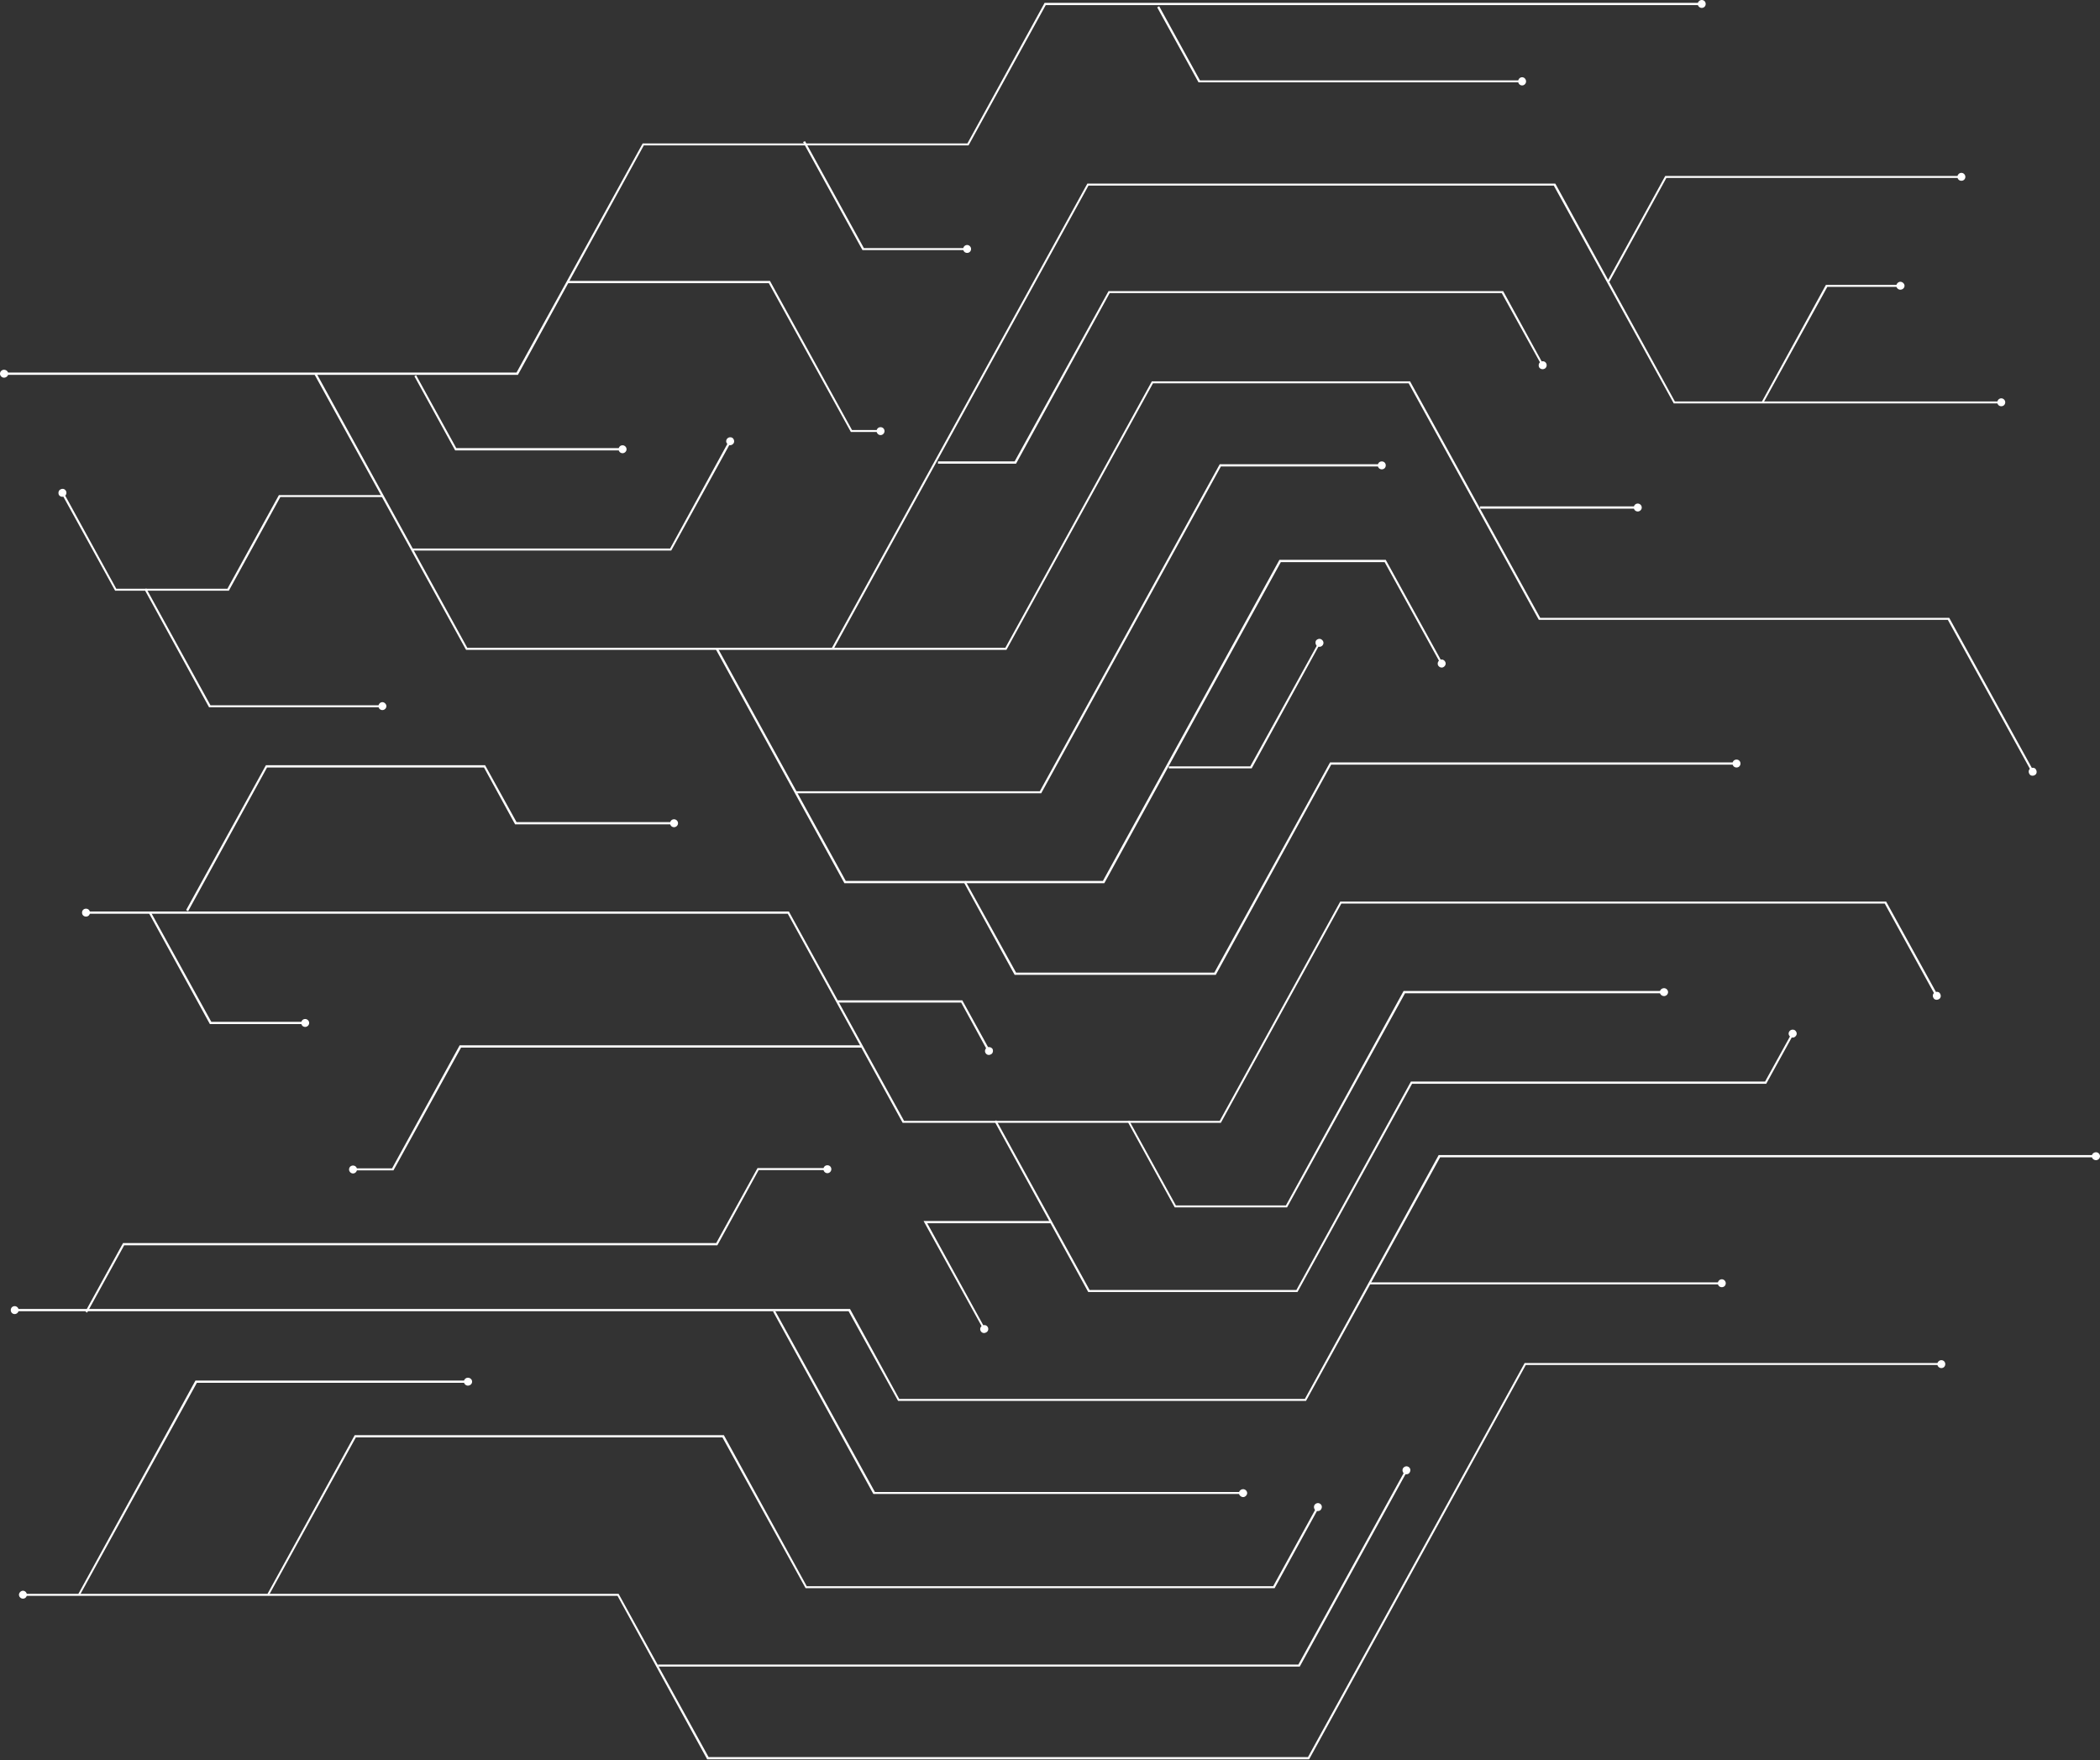 <svg width="500" height="419" viewBox="0 0 500 419" fill="none" xmlns="http://www.w3.org/2000/svg">
<rect x="0" y="0" width="500" height="419" fill="#333333" stroke="none"/>
<path d="M123.316 89.238H0.943V88.699H122.98L153.017 34.146H230.334L248.72 0.674H405.24V1.212H248.99L230.603 34.617H153.287L123.316 89.238Z" fill="white"/>
<path d="M0.943 89.911C0.471 89.911 0 89.507 0 88.968C0 88.43 0.471 88.025 0.943 88.025C1.482 88.025 1.953 88.43 1.953 88.968C1.953 89.507 1.482 89.911 0.943 89.911Z" fill="white"/>
<path d="M405.172 1.886C405.711 1.886 406.115 1.482 406.115 0.943C406.115 0.404 405.711 0 405.172 0C404.701 0 404.229 0.404 404.229 0.943C404.229 1.482 404.701 1.886 405.172 1.886Z" fill="white"/>
<path d="M483.769 183.863L463.766 147.562H366.379L366.312 147.427L335.399 91.258H274.515L239.628 154.701H110.991L110.924 154.634L74.892 89.17L75.364 88.901L111.261 154.23H239.359L274.246 90.787H335.735L335.803 90.921L366.716 147.091H464.103L484.24 183.661L483.769 183.863Z" fill="white"/>
<path d="M483.163 184.2C483.365 184.671 483.971 184.806 484.442 184.537C484.914 184.335 485.048 183.728 484.779 183.257C484.577 182.786 483.971 182.651 483.499 182.92C483.028 183.122 482.893 183.728 483.163 184.2Z" fill="white"/>
<path d="M198.41 154.634L198.006 154.364L258.89 43.709H370.285L370.353 43.777L398.774 95.568H476.562V96.04H398.505L398.437 95.905L369.949 44.181H259.159L198.41 154.634Z" fill="white"/>
<path d="M476.495 96.713C477.034 96.713 477.438 96.309 477.438 95.77C477.438 95.299 477.034 94.827 476.495 94.827C475.956 94.827 475.552 95.299 475.552 95.77C475.552 96.309 475.956 96.713 476.495 96.713Z" fill="white"/>
<path d="M209.658 102.842H202.586L183.055 67.417H135.035V66.878H183.324L202.856 102.371H209.658V102.842Z" fill="white"/>
<path d="M209.658 103.583C210.197 103.583 210.601 103.112 210.601 102.64C210.601 102.101 210.197 101.697 209.658 101.697C209.119 101.697 208.715 102.101 208.715 102.64C208.715 103.112 209.119 103.583 209.658 103.583Z" fill="white"/>
<path d="M159.82 131.061H98.128V130.59H159.55L173.626 104.863L174.098 105.132L159.82 131.061Z" fill="white"/>
<path d="M174.704 105.469C174.906 105.065 174.771 104.458 174.3 104.189C173.828 103.987 173.289 104.122 173.02 104.593C172.751 105.065 172.953 105.603 173.424 105.873C173.828 106.142 174.434 105.94 174.704 105.469Z" fill="white"/>
<path d="M311.692 418.844H168.373L168.306 418.71L147.023 379.917H5.456V379.445H147.293L147.36 379.58L168.71 418.306H311.423L363.012 324.488H462.285V324.96H363.282L311.692 418.844Z" fill="white"/>
<path d="M5.456 380.59C4.984 380.59 4.513 380.186 4.513 379.647C4.513 379.176 4.984 378.704 5.456 378.704C5.994 378.704 6.398 379.176 6.398 379.647C6.398 380.186 5.994 380.59 5.456 380.59Z" fill="white"/>
<path d="M462.217 325.7C462.756 325.7 463.16 325.296 463.16 324.758C463.16 324.219 462.756 323.815 462.217 323.815C461.746 323.815 461.274 324.219 461.274 324.758C461.274 325.296 461.746 325.7 462.217 325.7Z" fill="white"/>
<path d="M63.982 379.849L63.578 379.647L84.456 341.662H172.347L192.08 377.627H303.139L313.578 358.634L314.049 358.836L303.475 378.098H191.81L172.01 342.201H84.725L63.982 379.849Z" fill="white"/>
<path d="M314.588 359.24C314.857 358.769 314.722 358.23 314.251 357.961C313.78 357.691 313.241 357.893 312.971 358.297C312.702 358.769 312.904 359.375 313.308 359.644C313.779 359.846 314.386 359.712 314.588 359.24Z" fill="white"/>
<path d="M309.47 396.754H156.654V396.282H309.133L334.658 349.879L335.13 350.081L309.47 396.754Z" fill="white"/>
<path d="M335.668 350.485C335.938 350.014 335.803 349.475 335.331 349.205C334.86 348.936 334.321 349.138 334.052 349.542C333.782 350.014 333.985 350.62 334.389 350.889C334.86 351.091 335.466 350.957 335.668 350.485Z" fill="white"/>
<path d="M310.951 333.513H213.834L202.048 312.164H3.435V311.625H202.384L214.103 333.042H310.682L342.538 274.987H499.057V275.526H342.875L310.951 333.513Z" fill="white"/>
<path d="M3.502 312.837C2.964 312.837 2.56 312.433 2.56 311.894C2.56 311.356 2.964 310.951 3.502 310.951C3.974 310.951 4.445 311.356 4.445 311.894C4.445 312.433 3.974 312.837 3.502 312.837Z" fill="white"/>
<path d="M499.058 276.199C499.529 276.199 500.001 275.795 500.001 275.256C500.001 274.718 499.529 274.313 499.058 274.313C498.519 274.313 498.047 274.718 498.047 275.256C498.047 275.795 498.519 276.199 499.058 276.199Z" fill="white"/>
<path d="M410.022 305.765H326.104V305.294H410.022V305.765Z" fill="white"/>
<path d="M409.955 306.439C410.493 306.439 410.897 306.034 410.897 305.496C410.897 305.024 410.493 304.553 409.955 304.553C409.416 304.553 409.012 305.024 409.012 305.496C409.012 306.034 409.416 306.439 409.955 306.439Z" fill="white"/>
<path d="M290.679 267.309H214.911L214.844 267.174L187.567 217.538H20.474V216.999H187.837L187.904 217.134L215.248 266.837H290.409L319.1 214.642H449.084L461.409 237.002L460.937 237.271L448.747 215.113H319.37L290.679 267.309Z" fill="white"/>
<path d="M20.474 218.211C19.935 218.211 19.531 217.807 19.531 217.268C19.531 216.73 19.935 216.325 20.474 216.325C21.013 216.325 21.417 216.73 21.417 217.268C21.417 217.807 21.013 218.211 20.474 218.211Z" fill="white"/>
<path d="M460.331 237.54C460.533 238.012 461.139 238.147 461.611 237.877C462.082 237.675 462.217 237.069 461.948 236.598C461.745 236.126 461.139 235.991 460.668 236.261C460.196 236.53 460.062 237.069 460.331 237.54Z" fill="white"/>
<path d="M93.683 278.624H83.984V278.152H93.346L109.442 248.855H205.213V249.394H109.779L93.683 278.624Z" fill="white"/>
<path d="M84.052 277.479C83.513 277.479 83.109 277.883 83.109 278.421C83.109 278.893 83.513 279.364 84.052 279.364C84.591 279.364 84.995 278.893 84.995 278.421C84.995 277.883 84.591 277.479 84.052 277.479Z" fill="white"/>
<path d="M308.93 307.583H259.092L259.025 307.449L236.799 266.972L237.203 266.702L259.429 307.112H308.661L335.937 257.476H420.258L426.657 245.892L427.061 246.161L420.528 258.014H336.207L308.93 307.583Z" fill="white"/>
<path d="M427.667 246.498C427.936 246.094 427.734 245.488 427.263 245.218C426.791 245.016 426.252 245.151 425.983 245.622C425.714 246.094 425.916 246.633 426.387 246.902C426.859 247.171 427.397 246.969 427.667 246.498Z" fill="white"/>
<path d="M262.931 210.264H201.037L200.97 210.13L170.46 154.634L170.932 154.364L201.374 209.725H262.594L304.62 133.284H329.943L343.48 157.867L343.076 158.136L329.674 133.823H304.957L262.931 210.264Z" fill="white"/>
<path d="M342.403 158.405C342.672 158.877 343.278 159.079 343.683 158.81C344.154 158.54 344.356 158.001 344.087 157.53C343.817 157.058 343.278 156.856 342.807 157.126C342.336 157.395 342.201 158.001 342.403 158.405Z" fill="white"/>
<path d="M289.467 232.085H241.581L229.458 209.995L229.863 209.725L241.918 231.546H289.13L316.676 181.506H413.524V182.045H316.945L289.467 232.085Z" fill="white"/>
<path d="M413.456 182.718C413.995 182.718 414.399 182.314 414.399 181.775C414.399 181.236 413.995 180.832 413.456 180.832C412.917 180.832 412.513 181.236 412.513 181.775C412.513 182.314 412.917 182.718 413.456 182.718Z" fill="white"/>
<path d="M54.485 140.625H27.411L14.615 117.39L15.086 117.188L27.68 140.154H54.149L66.406 117.861H91.123V118.333H66.743L54.485 140.625Z" fill="white"/>
<path d="M15.693 116.851C15.423 116.379 14.884 116.245 14.413 116.514C13.941 116.716 13.807 117.322 14.009 117.794C14.278 118.265 14.884 118.4 15.356 118.13C15.76 117.928 15.962 117.322 15.693 116.851Z" fill="white"/>
<path d="M72.67 243.804H49.973L35.358 217.201L35.83 216.999L50.31 243.265H72.67V243.804Z" fill="white"/>
<path d="M72.67 244.477C73.141 244.477 73.613 244.073 73.613 243.534C73.613 242.995 73.141 242.591 72.67 242.591C72.131 242.591 71.727 242.995 71.727 243.534C71.727 244.073 72.131 244.477 72.67 244.477Z" fill="white"/>
<path d="M20.744 312.5L20.339 312.23L29.297 295.932H170.528L180.361 278.084H197.063V278.556H180.63L170.797 296.471H29.566L20.744 312.5Z" fill="white"/>
<path d="M196.996 279.297C197.535 279.297 197.939 278.825 197.939 278.354C197.939 277.815 197.535 277.411 196.996 277.411C196.457 277.411 196.053 277.815 196.053 278.354C196.053 278.825 196.457 279.297 196.996 279.297Z" fill="white"/>
<path d="M44.787 216.931L44.316 216.662L63.308 182.179H115.504L122.98 195.716H160.493V196.255H122.643L115.235 182.718H63.578L44.787 216.931Z" fill="white"/>
<path d="M160.493 196.929C160.965 196.929 161.436 196.525 161.436 195.986C161.436 195.447 160.965 195.043 160.493 195.043C159.954 195.043 159.55 195.447 159.55 195.986C159.55 196.525 159.954 196.929 160.493 196.929Z" fill="white"/>
<path d="M235.251 250.404L228.852 238.686H199.354V238.147H229.122L235.722 250.135L235.251 250.404Z" fill="white"/>
<path d="M234.644 250.674C234.914 251.145 235.452 251.28 235.924 251.011C236.395 250.808 236.53 250.202 236.328 249.731C236.058 249.327 235.452 249.125 234.981 249.394C234.577 249.664 234.375 250.202 234.644 250.674Z" fill="white"/>
<path d="M247.912 188.847H189.587V188.376H247.575L290.409 110.52H329.067V111.059H290.678L247.912 188.847Z" fill="white"/>
<path d="M329 111.732C329.539 111.732 329.943 111.328 329.943 110.79C329.943 110.251 329.539 109.847 329 109.847C328.461 109.847 328.057 110.251 328.057 110.79C328.057 111.328 328.461 111.732 329 111.732Z" fill="white"/>
<path d="M389.952 121.094H352.371V120.555H389.952V121.094Z" fill="white"/>
<path d="M389.952 121.768C390.423 121.768 390.895 121.364 390.895 120.825C390.895 120.286 390.423 119.882 389.952 119.882C389.413 119.882 389.009 120.286 389.009 120.825C389.009 121.364 389.413 121.768 389.952 121.768Z" fill="white"/>
<path d="M241.918 110.385H223.33V109.846H241.581L263.941 69.302H357.893L367.524 86.88L367.12 87.082L357.556 69.774H264.211L241.918 110.385Z" fill="white"/>
<path d="M366.447 87.419C366.716 87.891 367.322 88.025 367.794 87.756C368.198 87.554 368.4 86.948 368.131 86.476C367.861 86.005 367.322 85.87 366.851 86.139C366.38 86.341 366.245 86.948 366.447 87.419Z" fill="white"/>
<path d="M230.334 59.537H205.347L191.204 33.809L191.676 33.607L205.684 59.065H230.334V59.537Z" fill="white"/>
<path d="M230.267 60.21C230.805 60.21 231.209 59.806 231.209 59.267C231.209 58.796 230.805 58.324 230.267 58.324C229.728 58.324 229.324 58.796 229.324 59.267C229.324 59.806 229.728 60.21 230.267 60.21Z" fill="white"/>
<path d="M383.082 67.282L382.678 67.013L396.485 41.891H467.067V42.363H396.754L383.082 67.282Z" fill="white"/>
<path d="M467 43.036C467.538 43.036 467.942 42.632 467.942 42.093C467.942 41.622 467.538 41.15 467 41.15C466.461 41.15 466.057 41.622 466.057 42.093C466.057 42.632 466.461 43.036 467 43.036Z" fill="white"/>
<path d="M306.439 287.446H279.701L268.454 266.972L268.858 266.77L279.971 286.975H306.17L334.187 235.924H396.215V236.463H334.524L306.439 287.446Z" fill="white"/>
<path d="M396.215 237.137C396.687 237.137 397.158 236.733 397.158 236.194C397.158 235.655 396.687 235.251 396.215 235.251C395.677 235.251 395.205 235.655 395.205 236.194C395.205 236.733 395.677 237.137 396.215 237.137Z" fill="white"/>
<path d="M18.992 379.782L18.588 379.58L46.538 328.664H111.463V329.203H46.875L18.992 379.782Z" fill="white"/>
<path d="M111.396 329.876C111.934 329.876 112.406 329.472 112.406 328.933C112.406 328.394 111.934 327.99 111.396 327.99C110.924 327.99 110.453 328.394 110.453 328.933C110.453 329.472 110.924 329.876 111.396 329.876Z" fill="white"/>
<path d="M295.999 355.671H207.974L207.907 355.603L184.065 312.231L184.536 312.029L208.311 355.199H295.999V355.671Z" fill="white"/>
<path d="M295.999 356.411C296.471 356.411 296.942 355.94 296.942 355.469C296.942 354.93 296.471 354.526 295.999 354.526C295.461 354.526 294.989 354.93 294.989 355.469C294.989 355.94 295.461 356.411 295.999 356.411Z" fill="white"/>
<path d="M234.173 316.541L219.895 290.679H250.404V291.218H220.771L234.577 316.339L234.173 316.541Z" fill="white"/>
<path d="M233.5 316.878C233.769 317.349 234.308 317.484 234.779 317.215C235.251 317.013 235.453 316.406 235.183 315.935C234.914 315.464 234.375 315.329 233.904 315.598C233.432 315.8 233.23 316.406 233.5 316.878Z" fill="white"/>
<path d="M91.056 168.373H49.771L34.416 140.356L34.82 140.086L50.108 167.901H91.056V168.373Z" fill="white"/>
<path d="M91.056 169.046C91.528 169.046 91.999 168.642 91.999 168.103C91.999 167.632 91.528 167.16 91.056 167.16C90.517 167.16 90.113 167.632 90.113 168.103C90.113 168.642 90.517 169.046 91.056 169.046Z" fill="white"/>
<path d="M298.02 182.92H278.287V182.449H297.683L313.982 152.883L314.386 153.085L298.02 182.92Z" fill="white"/>
<path d="M314.992 153.489C315.261 153.017 315.059 152.478 314.588 152.209C314.184 151.94 313.578 152.142 313.308 152.546C313.106 153.017 313.241 153.623 313.712 153.893C314.184 154.095 314.723 153.96 314.992 153.489Z" fill="white"/>
<path d="M148.235 107.22H108.365L98.666 89.575L99.071 89.305L108.634 106.681H148.235V107.22Z" fill="white"/>
<path d="M148.236 107.894C148.707 107.894 149.179 107.489 149.179 106.951C149.179 106.412 148.707 106.008 148.236 106.008C147.697 106.008 147.293 106.412 147.293 106.951C147.293 107.489 147.697 107.894 148.236 107.894Z" fill="white"/>
<path d="M362.473 19.599H285.358L275.525 1.751L275.997 1.482L285.695 19.127H362.473V19.599Z" fill="white"/>
<path d="M362.406 20.34C362.945 20.34 363.349 19.868 363.349 19.397C363.349 18.858 362.945 18.387 362.406 18.387C361.867 18.387 361.463 18.858 361.463 19.397C361.463 19.868 361.867 20.34 362.406 20.34Z" fill="white"/>
<path d="M419.854 95.905L419.45 95.703L434.738 67.821H452.519V68.292H435.075L419.854 95.905Z" fill="white"/>
<path d="M452.452 68.966C452.99 68.966 453.462 68.562 453.462 68.023C453.462 67.552 452.99 67.08 452.452 67.08C451.98 67.08 451.509 67.552 451.509 68.023C451.509 68.562 451.98 68.966 452.452 68.966Z" fill="white"/>
</svg>
